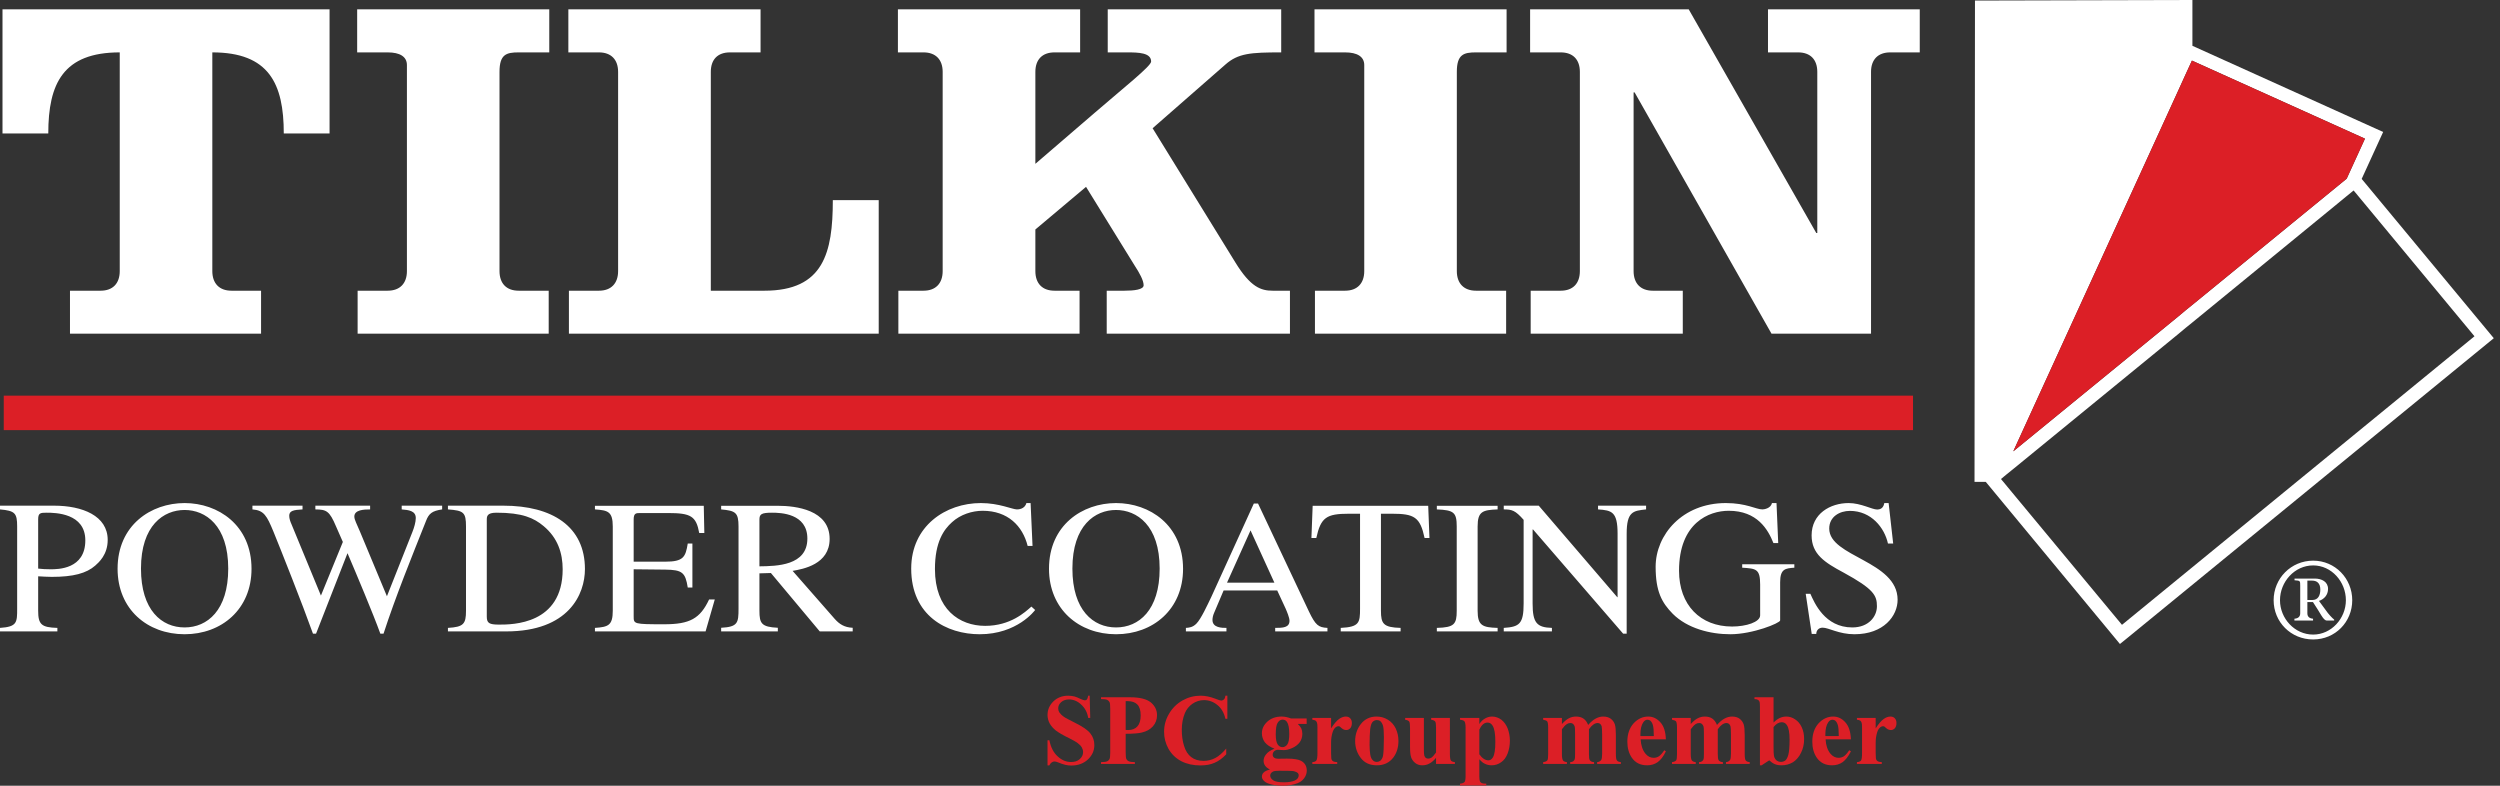 <svg width="280" height="88" viewBox="0 0 280 88" fill="none" xmlns="http://www.w3.org/2000/svg">
<rect x="0" y="0" width="280" height="88" fill="#333333" stroke="none"/>
<g clip-path="url(#clip0_2966_2722)">
<path d="M122.12 82.146C121.814 81.752 121.229 81.359 120.351 80.927C119.728 80.61 119.321 80.406 119.155 80.279C118.914 80.114 118.748 79.937 118.634 79.772C118.557 79.645 118.519 79.492 118.519 79.327C118.519 79.061 118.634 78.832 118.85 78.641C119.066 78.438 119.372 78.337 119.741 78.337C120.224 78.337 120.682 78.527 121.089 78.908C121.509 79.289 121.777 79.784 121.878 80.406H122.107L122.044 77.918H121.878C121.84 78.146 121.777 78.286 121.726 78.349C121.675 78.4 121.598 78.438 121.497 78.438C121.408 78.438 121.229 78.375 120.975 78.26C120.733 78.133 120.517 78.057 120.351 78.006C120.122 77.956 119.881 77.918 119.639 77.918C118.977 77.918 118.417 78.133 117.985 78.552C117.552 78.971 117.323 79.479 117.323 80.076C117.323 80.419 117.412 80.737 117.565 81.029C117.73 81.321 117.959 81.575 118.252 81.816C118.557 82.044 119.041 82.337 119.728 82.667C120.211 82.908 120.542 83.098 120.733 83.251C120.937 83.403 121.077 83.556 121.166 83.721C121.255 83.886 121.306 84.051 121.306 84.229C121.306 84.534 121.191 84.787 120.937 85.016C120.695 85.245 120.364 85.346 119.957 85.346C119.423 85.346 118.926 85.143 118.468 84.724C117.998 84.305 117.692 83.708 117.527 82.908H117.323V85.727H117.527C117.59 85.575 117.679 85.473 117.781 85.397C117.896 85.321 117.998 85.283 118.087 85.283C118.201 85.283 118.354 85.321 118.532 85.397C118.837 85.524 119.105 85.613 119.321 85.663C119.524 85.714 119.753 85.74 119.982 85.74C120.733 85.74 121.357 85.511 121.84 85.067C122.324 84.609 122.565 84.076 122.565 83.454C122.565 82.959 122.425 82.527 122.12 82.146Z" fill="#DC1F26"/>
<path d="M128.888 78.667C128.417 78.286 127.641 78.095 126.573 78.095H123.315V78.298C123.646 78.298 123.888 78.324 124.015 78.387C124.13 78.451 124.219 78.54 124.27 78.641C124.321 78.743 124.346 78.997 124.346 79.403V84.254C124.346 84.648 124.321 84.902 124.27 85.003C124.219 85.117 124.142 85.194 124.015 85.257C123.888 85.321 123.659 85.359 123.315 85.359V85.562H127.107V85.359C126.776 85.359 126.534 85.321 126.42 85.257C126.293 85.206 126.204 85.117 126.153 85.016C126.102 84.902 126.076 84.648 126.076 84.254V82.184C126.929 82.184 127.527 82.133 127.883 82.044C128.418 81.917 128.825 81.689 129.13 81.346C129.436 80.99 129.588 80.584 129.588 80.102C129.588 79.53 129.346 79.047 128.888 78.667ZM127.387 81.359C127.145 81.625 126.802 81.765 126.356 81.765C126.293 81.765 126.191 81.752 126.076 81.752V78.527H126.305C126.776 78.527 127.145 78.654 127.387 78.908C127.629 79.162 127.756 79.568 127.756 80.127C127.756 80.686 127.629 81.092 127.387 81.359Z" fill="#DC1F26"/>
<path d="M133.558 78.819C133.952 78.552 134.385 78.413 134.843 78.413C135.403 78.413 135.912 78.603 136.344 78.959C136.79 79.314 137.095 79.835 137.248 80.508H137.464V77.918H137.248C137.222 78.108 137.171 78.248 137.082 78.337C136.993 78.413 136.891 78.463 136.777 78.463C136.688 78.463 136.471 78.4 136.128 78.26C135.543 78.032 134.996 77.918 134.461 77.918C133.749 77.918 133.074 78.095 132.438 78.451C131.815 78.806 131.306 79.302 130.937 79.936C130.555 80.571 130.377 81.257 130.377 81.968C130.377 82.641 130.542 83.276 130.873 83.873C131.217 84.47 131.687 84.927 132.311 85.257C132.934 85.575 133.647 85.727 134.436 85.727C135.046 85.727 135.581 85.638 136.026 85.435C136.484 85.245 136.917 84.927 137.337 84.483V83.835C136.904 84.343 136.497 84.699 136.102 84.902C135.708 85.105 135.275 85.219 134.805 85.219C134.232 85.219 133.761 85.067 133.405 84.787C133.049 84.508 132.782 84.102 132.616 83.543C132.438 82.997 132.362 82.387 132.362 81.727C132.362 81.041 132.476 80.432 132.705 79.873C132.883 79.441 133.176 79.086 133.558 78.819Z" fill="#DC1F26"/>
<path d="M145.734 85.219C145.442 85.054 144.907 84.965 144.144 84.965L143.19 84.978C142.961 84.978 142.795 84.94 142.693 84.851C142.592 84.775 142.541 84.66 142.541 84.533C142.541 84.381 142.592 84.254 142.706 84.14C142.82 84.038 142.96 83.975 143.126 83.975C143.546 84 143.762 84.013 143.787 84.013C144.055 84.013 144.373 83.936 144.716 83.784C145.072 83.632 145.352 83.416 145.556 83.149C145.76 82.87 145.861 82.552 145.861 82.184C145.861 81.968 145.823 81.765 145.734 81.562C145.658 81.422 145.531 81.257 145.352 81.079H146.345V80.47H144.602C144.233 80.33 143.889 80.254 143.546 80.254C142.897 80.254 142.362 80.444 141.955 80.813C141.548 81.181 141.332 81.612 141.332 82.121C141.332 82.501 141.446 82.844 141.663 83.136C141.892 83.428 142.248 83.67 142.744 83.848C142.311 84.025 142.006 84.228 141.815 84.47C141.612 84.711 141.523 84.952 141.523 85.206C141.523 85.625 141.752 85.956 142.235 86.184C141.892 86.273 141.65 86.387 141.523 86.527C141.395 86.654 141.332 86.806 141.332 86.984C141.332 87.162 141.421 87.327 141.586 87.479C141.752 87.644 142.019 87.771 142.413 87.86C142.795 87.949 143.215 88 143.673 88C144.296 88 144.843 87.898 145.314 87.721C145.632 87.606 145.874 87.416 146.065 87.162C146.256 86.908 146.358 86.616 146.358 86.311C146.358 85.816 146.154 85.46 145.734 85.219ZM143.113 80.927C143.253 80.711 143.431 80.597 143.648 80.597C143.864 80.597 144.029 80.686 144.144 80.863C144.309 81.105 144.398 81.549 144.398 82.21C144.398 82.794 144.322 83.187 144.169 83.39C144.029 83.581 143.838 83.683 143.622 83.683C143.419 83.683 143.253 83.581 143.1 83.378C142.961 83.174 142.884 82.806 142.884 82.26C142.884 81.575 142.961 81.13 143.113 80.927ZM145.022 87.416C144.729 87.543 144.322 87.619 143.813 87.619C143.215 87.619 142.808 87.543 142.592 87.39C142.375 87.238 142.261 87.06 142.261 86.87C142.261 86.679 142.363 86.527 142.579 86.413C142.706 86.349 142.948 86.324 143.317 86.324C144.195 86.324 144.729 86.336 144.92 86.374C145.123 86.425 145.276 86.501 145.378 86.603C145.429 86.667 145.454 86.743 145.454 86.832C145.454 87.086 145.314 87.276 145.022 87.416Z" fill="#DC1F26"/>
<path d="M151.218 80.444C151.104 80.317 150.938 80.254 150.735 80.254C150.493 80.254 150.239 80.343 149.984 80.521C149.73 80.698 149.424 81.041 149.081 81.575V80.406H146.981V80.609C147.147 80.635 147.274 80.66 147.35 80.711C147.414 80.762 147.465 80.838 147.503 80.94C147.541 81.016 147.554 81.206 147.554 81.498V84.343C147.554 84.8 147.516 85.067 147.427 85.181C147.35 85.282 147.198 85.346 146.981 85.359V85.562H149.768V85.359C149.552 85.346 149.412 85.321 149.323 85.27C149.233 85.232 149.17 85.156 149.132 85.054C149.106 85.003 149.094 84.863 149.094 84.66L149.081 84.343V83.162C149.081 82.73 149.144 82.336 149.259 81.981C149.335 81.752 149.45 81.575 149.602 81.448C149.704 81.371 149.793 81.333 149.908 81.333C149.959 81.333 149.997 81.346 150.035 81.359C150.061 81.384 150.15 81.448 150.29 81.575C150.429 81.701 150.595 81.765 150.798 81.765C150.964 81.765 151.104 81.689 151.231 81.562C151.346 81.422 151.409 81.232 151.409 80.978C151.409 80.749 151.346 80.572 151.218 80.444Z" fill="#DC1F26"/>
<path d="M156.32 81.587C156.116 81.168 155.823 80.838 155.442 80.609C155.047 80.368 154.64 80.254 154.182 80.254C153.444 80.254 152.859 80.533 152.426 81.079C151.994 81.625 151.777 82.273 151.777 83.01C151.777 83.721 151.994 84.356 152.414 84.901C152.833 85.448 153.431 85.714 154.208 85.714C154.996 85.714 155.62 85.422 156.065 84.825C156.434 84.33 156.625 83.721 156.625 82.984C156.625 82.476 156.523 82.019 156.32 81.587ZM154.895 84.673C154.844 84.901 154.742 85.067 154.602 85.194C154.487 85.282 154.347 85.333 154.182 85.333C154.017 85.333 153.864 85.27 153.737 85.13C153.597 84.99 153.52 84.8 153.47 84.533C153.419 84.19 153.393 83.822 153.393 83.428C153.393 82.692 153.419 82.108 153.457 81.701C153.508 81.282 153.597 81.003 153.724 80.863C153.864 80.724 154.017 80.648 154.208 80.648C154.36 80.648 154.487 80.686 154.589 80.762C154.716 80.876 154.818 81.041 154.895 81.27C154.958 81.511 154.996 81.93 154.996 82.565C154.996 83.619 154.958 84.33 154.895 84.673Z" fill="#DC1F26"/>
<path d="M162.504 85.181C162.427 85.079 162.389 84.838 162.389 84.444V80.406H160.29V80.609C160.519 80.647 160.659 80.711 160.735 80.8C160.811 80.901 160.837 81.143 160.837 81.524V84.279C160.633 84.571 160.455 84.762 160.315 84.863C160.201 84.927 160.086 84.965 159.959 84.965C159.857 84.965 159.768 84.94 159.692 84.889C159.615 84.825 159.564 84.749 159.526 84.635C159.488 84.533 159.475 84.292 159.475 83.936V80.406H157.376V80.609C157.605 80.647 157.745 80.711 157.821 80.8C157.898 80.901 157.923 81.143 157.923 81.524V83.568C157.923 84.165 157.961 84.584 158.05 84.825C158.127 85.054 158.279 85.27 158.496 85.448C158.725 85.625 158.979 85.714 159.272 85.714C159.577 85.714 159.857 85.651 160.099 85.511C160.353 85.384 160.595 85.168 160.837 84.876V85.562H162.949V85.359C162.72 85.333 162.567 85.27 162.504 85.181Z" fill="#DC1F26"/>
<path d="M168.865 81.6C168.7 81.181 168.458 80.851 168.153 80.609C167.835 80.381 167.491 80.254 167.11 80.254C166.804 80.254 166.512 80.343 166.244 80.521C166.053 80.635 165.863 80.825 165.684 81.092V80.406H163.521V80.609C163.763 80.635 163.929 80.686 164.018 80.787C164.094 80.889 164.145 81.117 164.145 81.486V86.921C164.145 87.276 164.107 87.492 164.03 87.581C163.916 87.695 163.751 87.759 163.521 87.771V87.975H166.461V87.771C166.206 87.771 166.028 87.746 165.952 87.708C165.863 87.657 165.786 87.594 165.748 87.492C165.71 87.403 165.684 87.213 165.684 86.959V85.041C165.888 85.27 166.079 85.435 166.27 85.524C166.511 85.651 166.779 85.714 167.059 85.714C167.453 85.714 167.809 85.6 168.127 85.371C168.445 85.156 168.687 84.825 168.853 84.394C169.018 83.962 169.107 83.479 169.107 82.959C169.107 82.476 169.018 82.019 168.865 81.6ZM167.199 84.838C167.059 85.054 166.906 85.156 166.702 85.156C166.346 85.156 166.003 84.927 165.684 84.483V81.727C165.926 81.194 166.232 80.927 166.601 80.927C166.842 80.927 167.02 81.041 167.16 81.257C167.377 81.575 167.478 82.184 167.478 83.073C167.478 83.949 167.389 84.533 167.199 84.838Z" fill="#DC1F26"/>
<path d="M181.092 85.168C181.016 85.079 180.978 84.838 180.978 84.432V82.324C180.978 81.778 180.94 81.371 180.863 81.13C180.774 80.876 180.621 80.66 180.418 80.508C180.202 80.343 179.922 80.254 179.565 80.254C179.273 80.254 178.993 80.33 178.713 80.483C178.446 80.622 178.166 80.863 177.873 81.194C177.746 80.876 177.581 80.648 177.352 80.483C177.123 80.33 176.843 80.254 176.512 80.254C176.232 80.254 175.965 80.317 175.723 80.444C175.481 80.559 175.227 80.775 174.934 81.092V80.406H172.835V80.609C173.064 80.648 173.216 80.711 173.293 80.8C173.356 80.901 173.395 81.143 173.395 81.524V84.432C173.395 84.838 173.369 85.067 173.305 85.156C173.204 85.27 173.051 85.333 172.835 85.359V85.562H175.494V85.359C175.265 85.333 175.125 85.27 175.049 85.156C174.972 85.041 174.934 84.8 174.934 84.432V81.676C175.138 81.397 175.316 81.206 175.494 81.092C175.608 81.016 175.748 80.978 175.888 80.978C175.99 80.978 176.092 81.003 176.168 81.067C176.257 81.143 176.321 81.232 176.359 81.346C176.397 81.46 176.41 81.752 176.41 82.222V84.432C176.41 84.736 176.397 84.94 176.372 85.028C176.346 85.117 176.283 85.194 176.206 85.257C176.117 85.321 176.016 85.359 175.863 85.359V85.562H178.535V85.359C178.293 85.346 178.14 85.27 178.051 85.13C177.988 85.041 177.962 84.813 177.962 84.432V81.676C178.128 81.435 178.293 81.27 178.446 81.156C178.611 81.041 178.777 80.978 178.929 80.978C179.031 80.978 179.133 81.003 179.209 81.067C179.285 81.13 179.349 81.219 179.387 81.346C179.413 81.473 179.438 81.765 179.438 82.222V84.432C179.438 84.787 179.4 85.016 179.336 85.118C179.235 85.257 179.082 85.346 178.878 85.359V85.562H181.538V85.359C181.309 85.333 181.156 85.27 181.092 85.168Z" fill="#DC1F26"/>
<path d="M185.812 84.698C185.634 84.812 185.431 84.876 185.214 84.876C184.858 84.876 184.553 84.724 184.298 84.419C183.968 84.025 183.789 83.479 183.751 82.806H186.576C186.55 81.955 186.347 81.32 185.965 80.901C185.571 80.47 185.125 80.254 184.604 80.254C183.98 80.254 183.433 80.508 182.962 81.016C182.504 81.524 182.263 82.21 182.263 83.073C182.263 83.771 182.428 84.356 182.746 84.838C183.141 85.422 183.713 85.714 184.477 85.714C184.922 85.714 185.316 85.6 185.66 85.359C185.991 85.117 186.309 84.724 186.576 84.152L186.398 84.025C186.194 84.343 185.991 84.571 185.812 84.698ZM183.726 82.235C183.726 81.676 183.828 81.219 184.044 80.901C184.171 80.711 184.324 80.609 184.515 80.609C184.642 80.609 184.744 80.647 184.833 80.711C184.96 80.825 185.062 80.99 185.125 81.219C185.189 81.435 185.227 81.841 185.227 82.438H183.726V82.235Z" fill="#DC1F26"/>
<path d="M195.521 85.168C195.445 85.079 195.407 84.838 195.407 84.432V82.324C195.407 81.778 195.369 81.371 195.292 81.13C195.203 80.876 195.05 80.66 194.847 80.508C194.631 80.343 194.351 80.254 193.994 80.254C193.702 80.254 193.422 80.33 193.142 80.483C192.875 80.622 192.595 80.863 192.302 81.194C192.175 80.876 192.01 80.648 191.78 80.483C191.551 80.33 191.284 80.254 190.941 80.254C190.661 80.254 190.394 80.317 190.152 80.444C189.91 80.559 189.656 80.775 189.363 81.092V80.406H187.264V80.609C187.493 80.648 187.645 80.711 187.722 80.8C187.785 80.901 187.824 81.143 187.824 81.524V84.432C187.824 84.838 187.798 85.067 187.734 85.156C187.633 85.27 187.48 85.333 187.264 85.359V85.562H189.923V85.359C189.694 85.333 189.554 85.27 189.478 85.156C189.401 85.041 189.363 84.8 189.363 84.432V81.676C189.567 81.397 189.745 81.206 189.923 81.092C190.037 81.016 190.177 80.978 190.317 80.978C190.419 80.978 190.521 81.003 190.597 81.067C190.686 81.143 190.75 81.232 190.788 81.346C190.826 81.46 190.839 81.752 190.839 82.222V84.432C190.839 84.736 190.826 84.94 190.801 85.028C190.775 85.117 190.712 85.194 190.635 85.257C190.546 85.321 190.445 85.359 190.292 85.359V85.562H192.964V85.359C192.722 85.346 192.569 85.27 192.48 85.13C192.417 85.041 192.391 84.813 192.391 84.432V81.676C192.557 81.435 192.722 81.27 192.875 81.156C193.04 81.041 193.206 80.978 193.358 80.978C193.46 80.978 193.562 81.003 193.638 81.067C193.714 81.13 193.778 81.219 193.816 81.346C193.842 81.473 193.867 81.765 193.867 82.222V84.432C193.867 84.787 193.829 85.016 193.765 85.118C193.664 85.257 193.511 85.346 193.307 85.359V85.562H195.967V85.359C195.737 85.333 195.585 85.27 195.521 85.168Z" fill="#DC1F26"/>
<path d="M201.794 81.448C201.616 81.067 201.374 80.775 201.056 80.571C200.751 80.356 200.42 80.254 200.064 80.254C199.542 80.254 199.071 80.483 198.639 80.927V78.095H196.501V78.298C196.692 78.298 196.819 78.337 196.895 78.387C196.972 78.425 197.035 78.502 197.074 78.616C197.099 78.679 197.112 78.87 197.112 79.162V85.714H197.303L198.155 85.156C198.359 85.346 198.575 85.498 198.791 85.587C199.007 85.676 199.262 85.714 199.542 85.714C200.025 85.714 200.445 85.587 200.827 85.359C201.196 85.117 201.501 84.762 201.718 84.305C201.947 83.848 202.061 83.34 202.061 82.768C202.061 82.273 201.972 81.829 201.794 81.448ZM200.293 84.533C200.203 84.851 200.089 85.067 199.962 85.168C199.822 85.27 199.656 85.333 199.478 85.333C199.249 85.333 199.071 85.257 198.931 85.13C198.791 84.99 198.702 84.813 198.677 84.597C198.651 84.47 198.639 84.178 198.639 83.708V81.422C198.931 81.067 199.237 80.889 199.555 80.889C199.796 80.889 199.987 80.99 200.127 81.206C200.331 81.498 200.433 82.044 200.433 82.832C200.433 83.657 200.382 84.216 200.293 84.533Z" fill="#DC1F26"/>
<path d="M206.527 84.698C206.349 84.812 206.146 84.876 205.929 84.876C205.573 84.876 205.268 84.724 205.013 84.419C204.682 84.025 204.504 83.479 204.466 82.806H207.303C207.265 81.955 207.062 81.32 206.68 80.901C206.298 80.47 205.84 80.254 205.319 80.254C204.695 80.254 204.148 80.508 203.677 81.016C203.219 81.524 202.978 82.21 202.978 83.073C202.978 83.771 203.143 84.356 203.461 84.838C203.855 85.422 204.428 85.714 205.191 85.714C205.637 85.714 206.031 85.6 206.375 85.359C206.705 85.117 207.011 84.724 207.303 84.152L207.113 84.025C206.909 84.343 206.706 84.571 206.527 84.698ZM204.441 82.235C204.441 81.676 204.543 81.219 204.759 80.901C204.886 80.711 205.039 80.609 205.23 80.609C205.357 80.609 205.471 80.647 205.548 80.711C205.675 80.825 205.777 80.99 205.84 81.219C205.904 81.435 205.942 81.841 205.942 82.438H204.441V82.235Z" fill="#DC1F26"/>
<path d="M212.213 80.444C212.099 80.317 211.934 80.254 211.73 80.254C211.488 80.254 211.234 80.343 210.979 80.521C210.725 80.698 210.419 81.041 210.076 81.575V80.406H207.977V80.609C208.155 80.635 208.269 80.66 208.346 80.711C208.409 80.762 208.473 80.838 208.498 80.94C208.536 81.016 208.549 81.206 208.549 81.498V84.343C208.549 84.8 208.511 85.067 208.435 85.181C208.346 85.282 208.193 85.346 207.977 85.359V85.562H210.763V85.359C210.559 85.346 210.407 85.321 210.318 85.27C210.241 85.232 210.165 85.156 210.127 85.054C210.101 85.003 210.089 84.863 210.089 84.66L210.076 84.343V83.162C210.076 82.73 210.14 82.336 210.254 81.981C210.33 81.752 210.445 81.575 210.598 81.448C210.699 81.371 210.801 81.333 210.903 81.333C210.954 81.333 210.992 81.346 211.03 81.359C211.056 81.384 211.145 81.448 211.285 81.575C211.425 81.701 211.603 81.765 211.794 81.765C211.959 81.765 212.099 81.689 212.226 81.562C212.341 81.422 212.404 81.232 212.404 80.978C212.404 80.749 212.341 80.572 212.213 80.444Z" fill="#DC1F26"/>
<path d="M214.257 44.313H0.421V48.175H214.257V44.313Z" fill="#DC1F26"/>
<path d="M198.015 1.042V5.867H201.386C202.773 5.867 203.537 6.68 203.537 8.051V26.096H203.422L189.134 1.042H171.372V5.867H174.794C176.181 5.867 176.945 6.68 176.945 8.051V30.362C176.945 31.733 176.181 32.559 174.794 32.559H171.436V37.371H188.472V32.559H185.113C183.739 32.559 182.963 31.733 182.963 30.362V10.349H183.077L198.409 37.372H209.555V8.051C209.555 6.68 210.331 5.867 211.705 5.867H215.013V1.042H198.015ZM165.316 5.867H168.738V1.042H147.223V5.867H150.645C152.02 5.867 152.796 6.349 152.796 7.289V30.362C152.796 31.734 152.02 32.559 150.645 32.559H147.274V37.372H168.687V32.559H165.316C163.941 32.559 163.165 31.734 163.165 30.362V8.051C163.165 6.083 163.941 5.867 165.316 5.867ZM142.541 32.559C141.23 32.559 140.06 32.165 138.355 29.384L129.092 14.362L137.248 7.226C138.673 5.968 140.06 5.867 143.495 5.867V1.042H124.066V5.867H126.216C127.54 5.867 128.927 5.905 128.927 6.895C128.927 7.403 125.822 9.854 122.692 12.559L115.961 18.349V8.051C115.961 6.68 116.725 5.867 118.112 5.867H120.974V1.042H100.566V5.867H103.429C104.803 5.867 105.579 6.68 105.579 8.051V30.362C105.579 31.733 104.803 32.559 103.429 32.559H100.617V37.371H120.911V32.559H118.112C116.725 32.559 115.961 31.733 115.961 30.362V25.702L121.636 20.927L127.094 29.765C127.603 30.54 128.087 31.403 128.087 31.949C128.087 32.445 126.993 32.559 125.937 32.559H123.952V37.371H144.474V32.559L142.541 32.559ZM93.276 22.413C93.276 28.33 92.232 32.559 85.616 32.559H79.611V8.051C79.611 6.68 80.361 5.867 81.761 5.867H85.183V1.042H63.656V5.867H67.078C68.452 5.867 69.228 6.68 69.228 8.051V30.362C69.228 31.733 68.452 32.559 67.078 32.559H63.719V37.371H98.416V22.413L93.276 22.413ZM58.095 5.867H61.518V1.042H40.003V5.867H43.413C44.799 5.867 45.575 6.349 45.575 7.289V30.362C45.575 31.734 44.799 32.559 43.413 32.559H40.053V37.372H61.454V32.559H58.095C56.708 32.559 55.945 31.734 55.945 30.362V8.051C55.945 6.083 56.709 5.867 58.095 5.867ZM0.28 1.042V14.946H5.408C5.408 9.372 7.062 5.867 13.411 5.867V30.362C13.411 31.734 12.647 32.559 11.261 32.559H7.838V37.372H29.239V32.559H25.931C24.556 32.559 23.78 31.734 23.78 30.362V5.867C30.129 5.867 31.783 9.372 31.783 14.946H36.911V1.042H0.28ZM259.074 62.794C256.581 62.794 254.647 64.8 254.647 67.226C254.647 69.664 256.581 71.619 259.074 71.619C261.543 71.619 263.451 69.664 263.451 67.226C263.451 64.8 261.543 62.794 259.074 62.794ZM259.074 71.073C257 71.073 255.359 69.27 255.359 67.226C255.359 65.168 256.988 63.327 259.074 63.327C261.136 63.327 262.739 65.156 262.739 67.226C262.739 69.27 261.11 71.073 259.074 71.073ZM260.461 68.305L259.723 67.302C260.309 67.111 260.741 66.629 260.741 65.956C260.741 65.156 260.029 64.8 259.265 64.8H256.988V64.991C257.624 65.041 257.624 65.029 257.624 65.626V68.686C257.624 69.058 257.408 69.262 256.975 69.296V69.499H259.062V69.296C258.638 69.262 258.425 69.058 258.425 68.686V67.429H259.049C259.876 68.635 260.194 69.499 260.601 69.499H261.428V69.397C261.187 69.207 260.779 68.775 260.461 68.305ZM258.985 67.2H258.425V65.029H258.96C259.469 65.029 259.876 65.296 259.876 66.032C259.876 66.692 259.621 67.2 258.985 67.2ZM204.873 59.2C204.873 57.867 206.043 57.219 207.188 57.219C209.593 57.219 211.069 59.124 211.451 60.876H212.036L211.527 56.343H211.043C210.993 56.584 210.878 57.067 210.242 57.067C209.669 57.067 208.422 56.343 207.048 56.343C204.987 56.343 202.9 57.537 202.9 59.962C202.9 62.07 204.364 62.997 206.476 64.127C209.848 65.969 210.216 66.68 210.216 67.899C210.216 69.041 209.3 70.273 207.455 70.273C204.364 70.273 203.206 67.492 202.761 66.502H202.239L202.913 70.997H203.422C203.422 70.654 203.651 70.299 204.135 70.299C204.822 70.299 205.954 71.035 207.697 71.035C210.98 71.035 212.532 68.978 212.532 67.175C212.532 62.807 204.873 62.388 204.873 59.2ZM195.126 63.2V63.581C196.679 63.683 197.137 63.708 197.137 65.473V68.915C197.137 69.676 195.559 70.172 193.994 70.172C190.444 70.172 188.052 67.772 188.052 63.924C188.052 58.54 191.424 57.207 193.612 57.207C196.819 57.207 198.015 59.302 198.625 60.826H199.16L198.969 56.343H198.46C198.333 56.94 197.582 57.054 197.391 57.054C196.666 57.054 195.61 56.343 193.294 56.343C188.421 56.343 185.431 59.899 185.431 63.48C185.431 66.261 186.131 67.505 187.352 68.75C188.981 70.375 191.526 71.035 193.791 71.035C196.322 71.035 199.376 69.778 199.376 69.486V65.207C199.376 63.696 199.974 63.657 200.967 63.581V63.2L195.126 63.2ZM178.98 56.635V57.054C180.533 57.156 181.169 57.321 181.169 59.784V66.883H181.131L172.339 56.635H168.42V57.054C169.336 57.054 169.705 57.156 170.647 58.222V67.594C170.647 69.892 170.163 70.21 168.42 70.324V70.718H173.815V70.324C172.135 70.273 171.652 69.778 171.652 67.594V59.302H171.703L181.792 70.972H182.187V59.784C182.187 57.283 182.912 57.206 184.362 57.054V56.635L178.98 56.635ZM167.733 57.054V56.648H160.926V57.054C162.822 57.13 163.153 57.384 163.153 58.959V68.407C163.153 69.918 162.873 70.273 160.926 70.324V70.718H167.733V70.324C166.041 70.273 165.494 70.07 165.494 68.407V58.959C165.494 57.27 166.066 57.118 167.733 57.054ZM159.959 56.648H147.019L146.879 60.254H147.426C147.935 57.943 148.559 57.537 151.091 57.537H152.325V68.165C152.325 69.74 152.249 70.222 150.162 70.324V70.718H156.867V70.324C154.933 70.273 154.666 69.854 154.666 68.407V57.537H155.9C158.407 57.537 159.056 57.918 159.552 60.254H160.099L159.959 56.648ZM146.599 68.483L140.899 56.394H140.429L135.67 66.845C135.225 67.772 134.512 69.334 133.99 69.854C133.571 70.273 133.176 70.299 132.82 70.324V70.718H137.362V70.324C136.879 70.324 135.797 70.324 135.797 69.435C135.797 69.194 135.861 68.902 135.988 68.623L137.044 66.134H143.05L143.991 68.165C144.131 68.483 144.424 69.181 144.424 69.524C144.424 70.299 143.673 70.324 142.821 70.324V70.718H148.673V70.324C147.655 70.273 147.337 70.019 146.599 68.483ZM137.426 65.257L140.06 59.403L142.731 65.257H137.426ZM124.995 56.343C121.229 56.343 117.488 58.819 117.488 63.696C117.488 68.242 120.847 71.035 124.995 71.035C129.143 71.035 132.502 68.242 132.502 63.708C132.502 58.819 128.761 56.343 124.995 56.343ZM124.995 70.273C122.45 70.273 120.109 68.356 120.109 63.683C120.109 58.832 122.654 57.118 124.995 57.118C127.323 57.118 129.881 58.832 129.881 63.683C129.881 68.356 127.54 70.273 124.995 70.273ZM115.516 67.937C114.804 68.572 113.162 70.096 110.338 70.096C107.449 70.096 104.714 68.242 104.714 63.734C104.714 60.673 105.719 59.302 106.622 58.489C107.577 57.613 108.9 57.207 110.058 57.207C112.882 57.207 114.536 58.908 115.096 61.143H115.643L115.427 56.343H114.956C114.765 57.054 114.015 57.054 113.888 57.054C113.391 57.054 111.903 56.343 109.854 56.343C105.91 56.343 102.055 58.921 102.055 63.683C102.055 68.978 106.037 71.035 109.727 71.035C113.938 71.035 115.911 68.356 115.936 68.318L115.516 67.937ZM93.492 69.321L88.772 63.937C89.942 63.734 92.919 63.213 92.919 60.356C92.919 57.105 89.141 56.648 87.105 56.648H80.769V57.054C82.371 57.207 82.715 57.384 82.715 58.972V68.165C82.715 69.765 82.639 70.21 80.769 70.311V70.718H87.117V70.311C85.285 70.222 85.056 69.829 85.056 68.407V64.216L86.341 64.178L91.812 70.718H95.502V70.311C94.561 70.273 94.001 69.892 93.492 69.321ZM85.056 63.429V58.197C85.056 57.587 85.272 57.422 86.469 57.422C87.423 57.422 90.425 57.498 90.425 60.318C90.425 63.365 86.978 63.403 85.056 63.429ZM79.42 67.137C78.415 69.283 77.257 69.918 74.394 69.918C70.971 69.918 70.971 69.892 70.971 69.029V63.759L74.508 63.797C76.417 63.822 76.761 64.115 77.028 65.803H77.549V60.876H77.028C76.786 62.388 76.544 62.908 74.508 62.908H70.971V58.184C70.971 57.461 71.239 57.461 71.735 57.461H74.827C77.371 57.461 77.969 57.803 78.313 59.696H78.885L78.822 56.648H66.633V57.054C68.083 57.156 68.63 57.283 68.63 58.972V68.407C68.63 70.057 68.109 70.222 66.633 70.324V70.718H79.025L80.056 67.137H79.42ZM56.365 56.635H50.169V57.054C51.937 57.181 52.192 57.384 52.192 58.972V68.407C52.192 69.892 51.912 70.222 50.169 70.324V70.718H56.683C63.706 70.718 65.513 66.553 65.513 63.734C65.513 58.972 61.874 56.635 56.365 56.635ZM55.894 69.956C54.8 69.956 54.52 69.791 54.52 69.067V58.261C54.52 57.842 54.52 57.422 55.602 57.422C58.502 57.422 59.788 58.007 60.882 58.921C62.472 60.242 63.019 61.956 63.019 63.759C63.019 69.956 57.37 69.956 55.894 69.956ZM44.99 56.635V57.054C45.766 57.118 46.568 57.207 46.568 58.019C46.568 58.476 46.377 59.111 46.199 59.556L43.336 66.781L40.308 59.518C39.965 58.68 39.685 58.222 39.685 57.854C39.685 57.105 40.741 57.054 41.453 57.054V56.635H35.321V57.054C36.555 57.067 36.898 57.207 37.636 58.959L38.4 60.699L35.944 66.705L32.649 58.718C32.521 58.438 32.394 58.083 32.394 57.765C32.394 57.219 32.852 57.105 33.883 57.054V56.635H28.272V57.054C29.57 57.156 29.888 57.765 30.626 59.543C31.491 61.664 33.883 67.695 35.053 70.972H35.397L38.921 61.956C39.914 64.28 41.797 68.749 42.598 70.972H42.955C44.291 66.857 46.136 62.311 47.713 58.349C48.031 57.511 48.4 57.219 49.52 57.054V56.635H44.99ZM20.676 56.343C16.91 56.343 13.169 58.819 13.169 63.696C13.169 68.242 16.515 71.035 20.676 71.035C24.811 71.035 28.17 68.242 28.17 63.708C28.17 58.819 24.429 56.343 20.676 56.343ZM20.676 70.273C18.118 70.273 15.79 68.356 15.79 63.683C15.79 58.832 18.335 57.118 20.676 57.118C23.004 57.118 25.562 58.832 25.562 63.683C25.562 68.356 23.221 70.273 20.676 70.273ZM6.057 56.635H0V57.054C1.68 57.207 1.921 57.461 1.921 58.972V68.165C1.921 69.715 1.921 70.197 0 70.324V70.718H6.426V70.324C4.657 70.273 4.275 69.956 4.275 68.407V64.546C4.823 64.572 5.255 64.61 5.802 64.61C8.207 64.61 9.683 64.216 10.675 63.34C11.057 62.997 12.062 62.134 12.062 60.47C12.062 57.765 9.225 56.635 6.057 56.635ZM5.649 63.759C5.153 63.759 4.708 63.734 4.275 63.683V58.159C4.275 57.461 4.517 57.422 5.204 57.422C6.209 57.422 9.556 57.473 9.556 60.521C9.556 63.759 6.489 63.759 5.649 63.759Z" fill="white"/>
<path d="M264.508 20.038L266.913 14.781L245.55 5.13V0L221.197 0.063L221.146 53.968H222.406L237.432 72.127L238.03 71.644L279.305 37.879L264.508 20.038ZM243.998 10.07L244.799 8.305L245.499 6.781L245.537 6.806L264.877 15.53L262.828 20.013L245.512 34.171L244.774 34.768L243.985 35.429L225.485 50.552L243.998 10.07ZM237.661 69.981L225.383 55.187L224.366 53.956L224.289 53.867L224.111 53.651L224.429 53.384L224.658 53.194L225.6 52.432L243.985 37.397L244.774 36.736L245.512 36.14L261.403 23.136L262.777 22.006L263.605 21.333L263.808 21.575L277.142 37.663L237.661 69.981Z" fill="white"/>
<path d="M264.876 15.53L262.828 20.012L245.511 34.171L244.773 34.768L243.984 35.428L225.485 50.552L243.997 10.07L244.799 8.305L245.499 6.781L245.537 6.806L264.876 15.53Z" fill="#DC1F26"/>
</g>
<defs>
<clipPath id="clip0_2966_2722">
<rect width="279.304" height="88" fill="white"/>
</clipPath>
</defs>
</svg>
